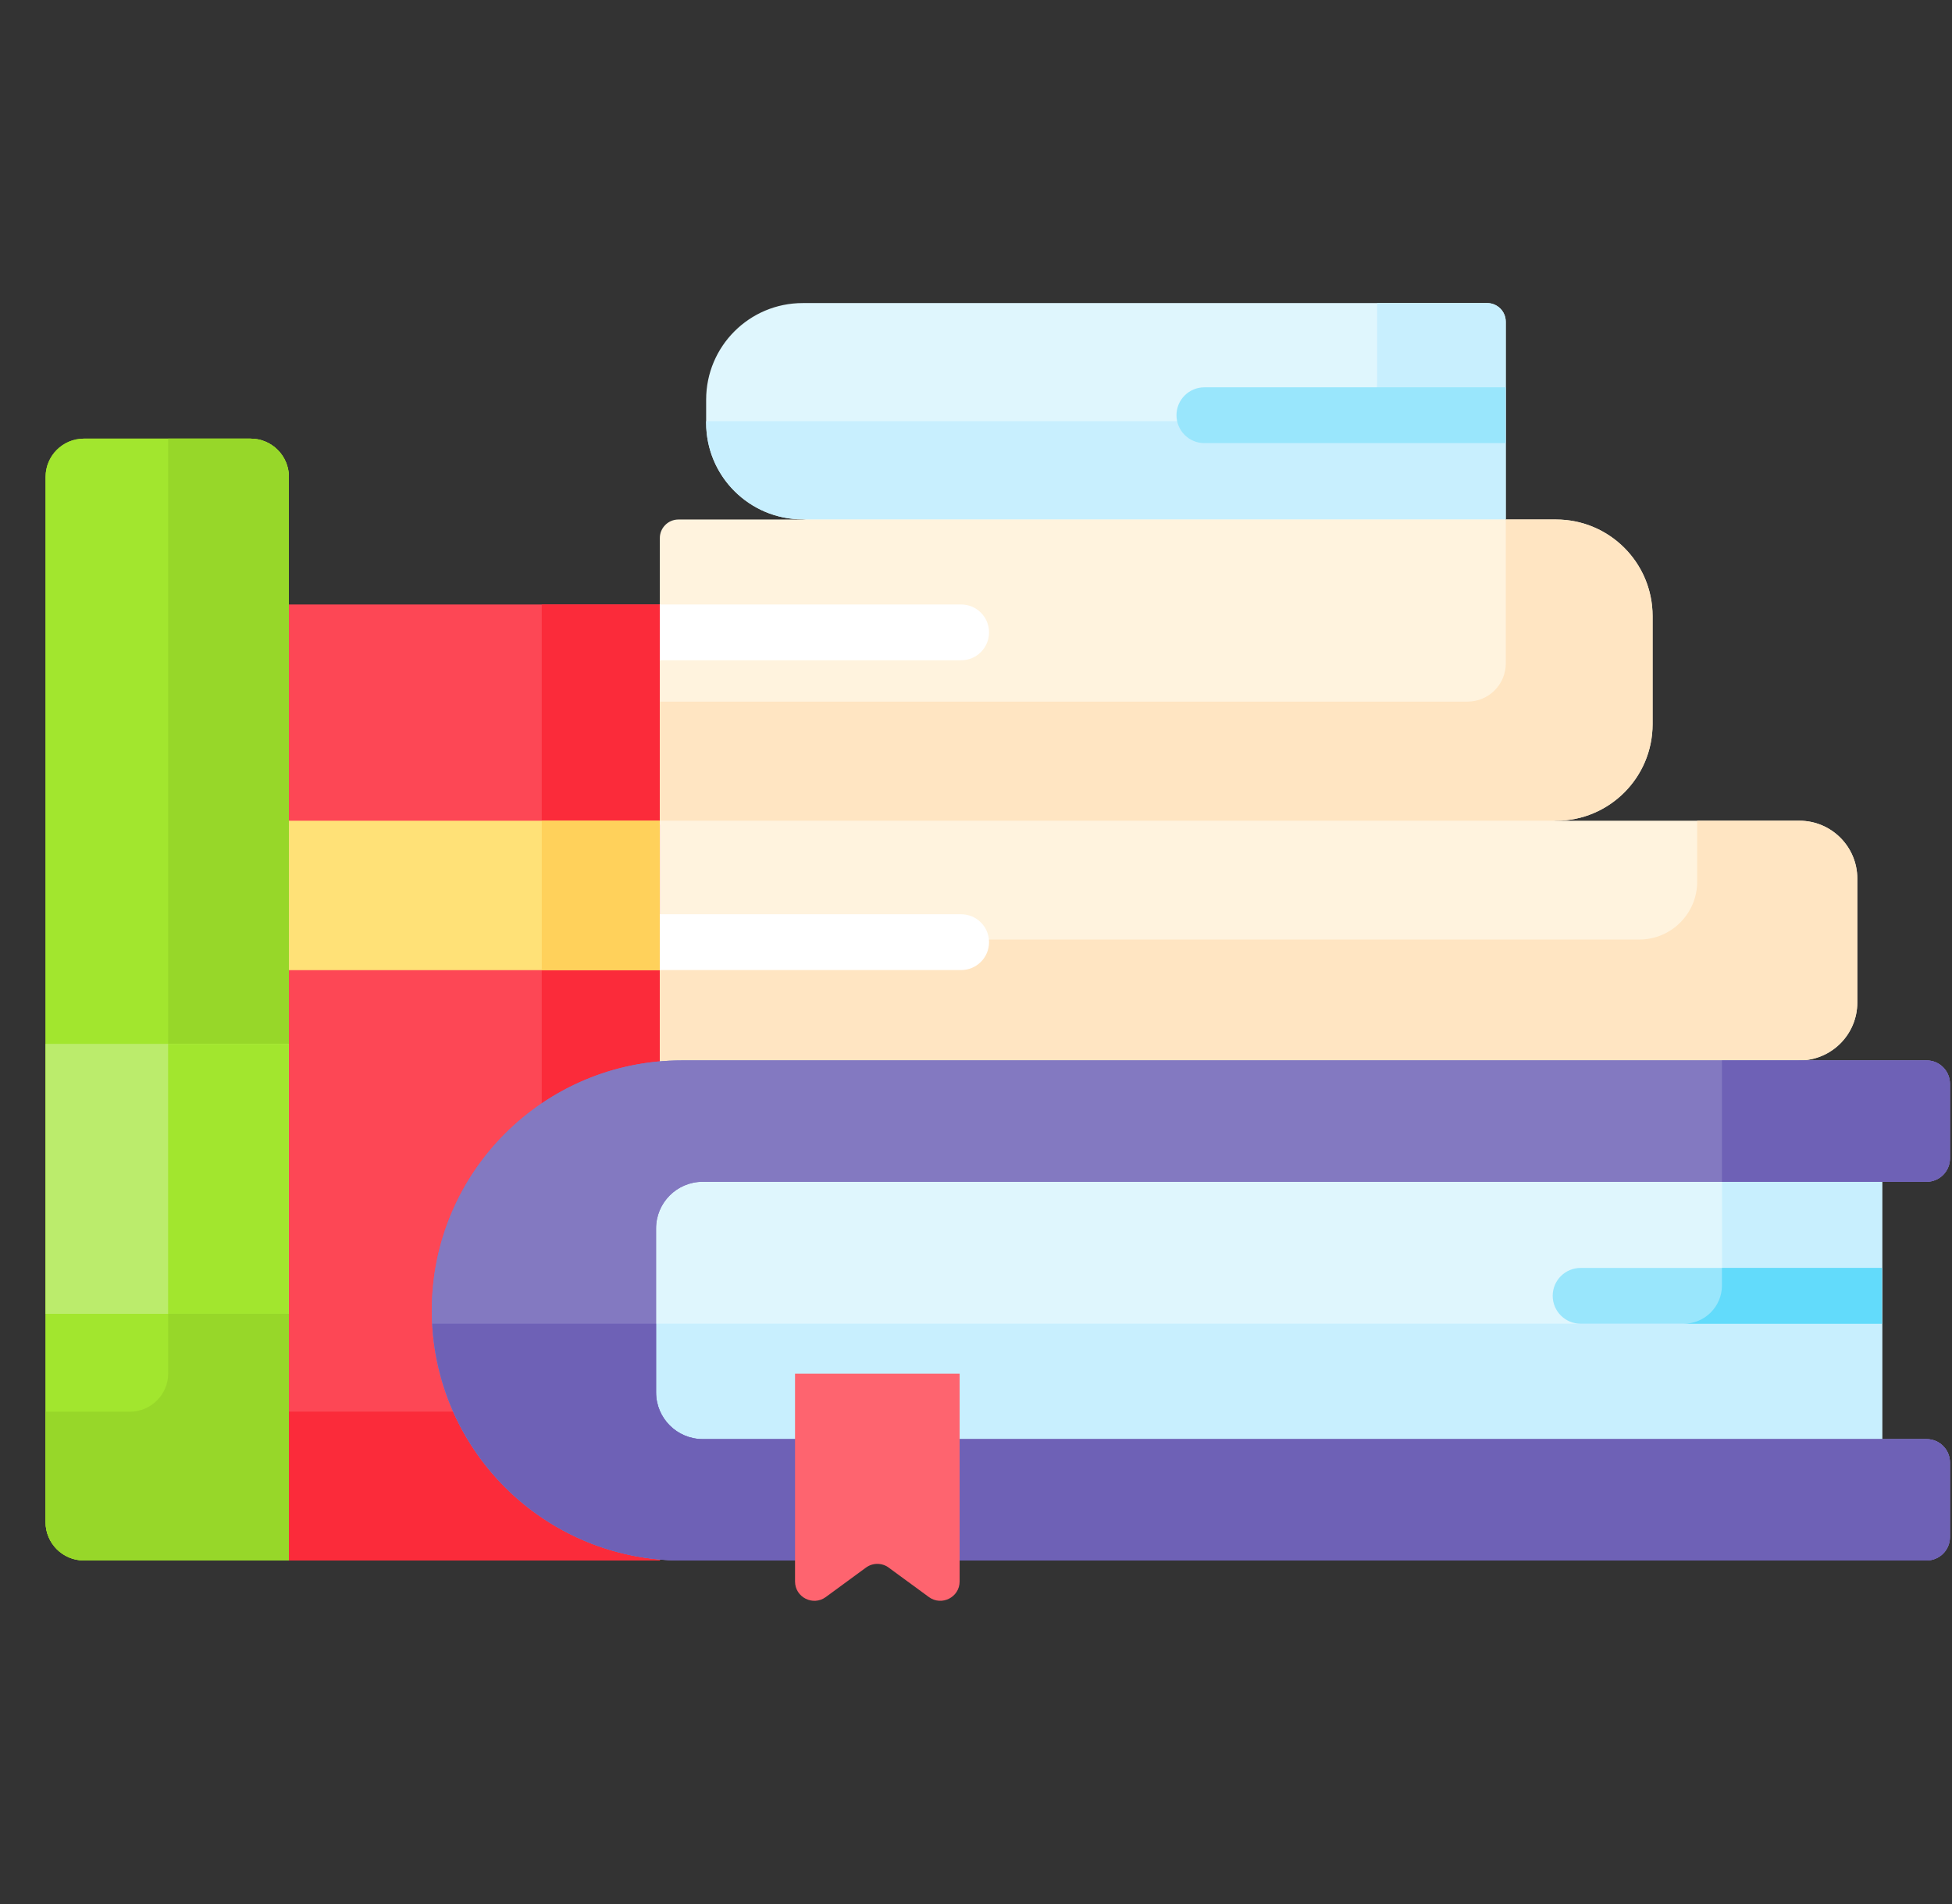 <?xml version="1.0" encoding="UTF-8"?>
<svg xmlns="http://www.w3.org/2000/svg" width="41" height="40" viewBox="0 0 41 40" fill="none">
  <rect x="0" y="0" width="41" height="40" fill="#333333" stroke="none"/>
  <g clip-path="url(#clip0_8894_4524)">
    <path d="M9.152 27.531C9.152 26.23 9.637 24.987 10.518 24.03C11.394 23.079 12.583 22.494 13.866 22.381L13.939 22.374V12.699H5.988V32.502L6.069 32.784H13.859L13.872 32.682C11.231 32.452 9.152 30.231 9.152 27.531Z" fill="#FD4755"></path>
    <path d="M9.61 29.656H5.988V32.499L6.069 32.782H13.859L13.872 32.68C11.973 32.515 10.364 31.319 9.61 29.656Z" fill="#FB2B3A"></path>
    <path d="M11.379 12.699V23.28C12.111 22.773 12.964 22.46 13.864 22.381L13.937 22.374V12.699H11.379Z" fill="#FB2B3A"></path>
    <path d="M6.066 17.242H13.856V20.381H6.066V17.242Z" fill="#FFE177"></path>
    <path d="M11.379 17.242H13.857V20.381H11.379V17.242Z" fill="#FFD15B"></path>
    <path d="M14.763 24.73C14.168 24.73 13.684 25.215 13.684 25.81V29.253C13.684 29.848 14.168 30.332 14.763 30.332H39.531V24.73H14.763Z" fill="#DFF6FD"></path>
    <path d="M14.763 24.73C14.168 24.73 13.684 25.215 13.684 25.81V29.253C13.684 29.848 14.168 30.332 14.763 30.332H39.531V24.73H14.763Z" fill="#DFF6FD"></path>
    <path d="M36.17 24.73V27.003C36.17 27.448 35.81 27.808 35.365 27.808H13.684V29.253C13.684 29.848 14.168 30.332 14.763 30.332H39.531V24.73L36.17 24.73Z" fill="#C8EFFE"></path>
    <path d="M16.86 10.911L17.317 10.989H31.627V6.758C31.627 6.542 31.452 6.367 31.237 6.367H16.86C15.74 6.367 14.832 7.275 14.832 8.396V8.882C14.832 10.003 15.74 10.911 16.86 10.911Z" fill="#DFF6FD"></path>
    <path d="M28.926 6.367V8.043C28.926 8.487 28.565 8.848 28.121 8.848H14.832V8.882C14.832 10.003 15.74 10.911 16.86 10.911H31.627V6.758C31.627 6.542 31.452 6.367 31.237 6.367H28.926Z" fill="#C8EFFE"></path>
    <path d="M32.099 17.323L32.683 17.243C33.803 17.243 34.711 16.335 34.711 15.214V12.943C34.711 11.822 33.803 10.914 32.683 10.914H14.25C14.034 10.914 13.859 11.089 13.859 11.305V17.323H32.099V17.323Z" fill="#FFF3DE"></path>
    <path d="M32.683 10.914H31.628V13.935C31.628 14.38 31.268 14.74 30.823 14.74H13.859V17.323H32.099L32.683 17.243C33.803 17.243 34.711 16.334 34.711 15.214V12.942C34.711 11.822 33.803 10.914 32.683 10.914Z" fill="#FFE5C2"></path>
    <path d="M14.325 22.356H37.599L37.794 22.278C38.467 22.278 39.011 21.733 39.011 21.061V18.459C39.011 17.787 38.467 17.242 37.794 17.242H13.859V22.378C14.013 22.365 14.168 22.356 14.325 22.356Z" fill="#FFF3DE"></path>
    <path d="M37.794 17.242H35.648V18.521C35.648 19.193 35.103 19.738 34.431 19.738H13.859V22.3C14.013 22.286 14.168 22.278 14.325 22.278H37.794C38.467 22.278 39.011 21.733 39.011 21.061V18.459C39.011 17.787 38.467 17.242 37.794 17.242Z" fill="#FFE5C2"></path>
    <path d="M13.78 29.251V25.808C13.78 25.266 14.219 24.827 14.761 24.827H40.466C40.737 24.827 40.957 24.607 40.957 24.337V22.768C40.957 22.497 40.737 22.277 40.466 22.277H14.323C11.422 22.277 9.07 24.629 9.07 27.53C9.07 30.431 11.422 32.782 14.323 32.782H40.466C40.737 32.782 40.957 32.563 40.957 32.292V30.723C40.957 30.452 40.737 30.233 40.466 30.233H14.761C14.219 30.232 13.78 29.793 13.78 29.251Z" fill="#8379C1"></path>
    <path d="M13.78 29.251V25.808C13.78 25.266 14.219 24.827 14.761 24.827H40.466C40.737 24.827 40.957 24.607 40.957 24.337V22.768C40.957 22.497 40.737 22.277 40.466 22.277H14.323C11.422 22.277 9.07 24.629 9.07 27.53C9.07 30.431 11.422 32.782 14.323 32.782H40.466C40.737 32.782 40.957 32.563 40.957 32.292V30.723C40.957 30.452 40.737 30.233 40.466 30.233H14.761C14.219 30.232 13.78 29.793 13.78 29.251Z" fill="#8379C1"></path>
    <path d="M40.467 30.234H14.761C14.219 30.234 13.78 29.795 13.78 29.253V27.809H9.078C9.222 30.581 11.515 32.784 14.323 32.784H40.467C40.738 32.784 40.957 32.565 40.957 32.294V30.725C40.957 30.454 40.738 30.234 40.467 30.234Z" fill="#6E61B6"></path>
    <path d="M40.466 22.277H36.168V24.827H40.466C40.737 24.827 40.957 24.607 40.957 24.337V22.768C40.957 22.497 40.737 22.277 40.466 22.277Z" fill="#6E61B6"></path>
    <path d="M16.699 28.859V33.224C16.699 33.556 17.077 33.748 17.345 33.551L18.188 32.933C18.33 32.828 18.525 32.828 18.667 32.933L19.51 33.551C19.778 33.747 20.156 33.556 20.156 33.224V28.859H16.699Z" fill="#FE646F"></path>
    <path d="M1.762 9.215H5.263C5.707 9.215 6.068 9.575 6.068 10.02V32.782H1.762C1.317 32.782 0.957 32.422 0.957 31.977V10.02C0.957 9.575 1.317 9.215 1.762 9.215Z" fill="#A2E62E"></path>
    <path d="M1.762 9.215H5.263C5.707 9.215 6.068 9.575 6.068 10.02V32.782H1.762C1.317 32.782 0.957 32.422 0.957 31.977V10.02C0.957 9.575 1.317 9.215 1.762 9.215Z" fill="#A2E62E"></path>
    <path d="M5.263 9.215H3.533V28.852C3.533 29.296 3.172 29.657 2.728 29.657H0.957V31.977C0.957 32.422 1.317 32.782 1.762 32.782H6.068V10.02C6.068 9.575 5.707 9.215 5.263 9.215Z" fill="#97D729"></path>
    <path d="M0.957 21.93H6.068V27.601H0.957V21.93Z" fill="#BBEC6C"></path>
    <path d="M3.531 21.93H6.066V27.601H3.531V21.93Z" fill="#A2E62E"></path>
    <path d="M39.528 26.637H33.199C32.876 26.637 32.613 26.899 32.613 27.223C32.613 27.546 32.876 27.809 33.199 27.809H39.528V26.637Z" fill="#99E6FC"></path>
    <path d="M36.168 27.004C36.168 27.448 35.808 27.809 35.363 27.809H39.529V26.637H36.168V27.004Z" fill="#62DBFB"></path>
    <path d="M20.188 12.699H13.859V13.871H20.188C20.512 13.871 20.774 13.609 20.774 13.285C20.774 12.961 20.512 12.699 20.188 12.699Z" fill="white"></path>
    <path d="M20.188 19.207H13.859V20.379H20.188C20.512 20.379 20.774 20.117 20.774 19.793C20.774 19.469 20.512 19.207 20.188 19.207Z" fill="white"></path>
    <path d="M31.625 8.137H25.297C24.973 8.137 24.711 8.399 24.711 8.723C24.711 9.046 24.973 9.309 25.297 9.309H31.625V8.137Z" fill="#99E6FC"></path>
  </g>
  <defs>
    <clipPath id="clip0_8894_4524">
      <rect width="40" height="40" fill="white" transform="translate(0.957)"></rect>
    </clipPath>
  </defs>
</svg>

